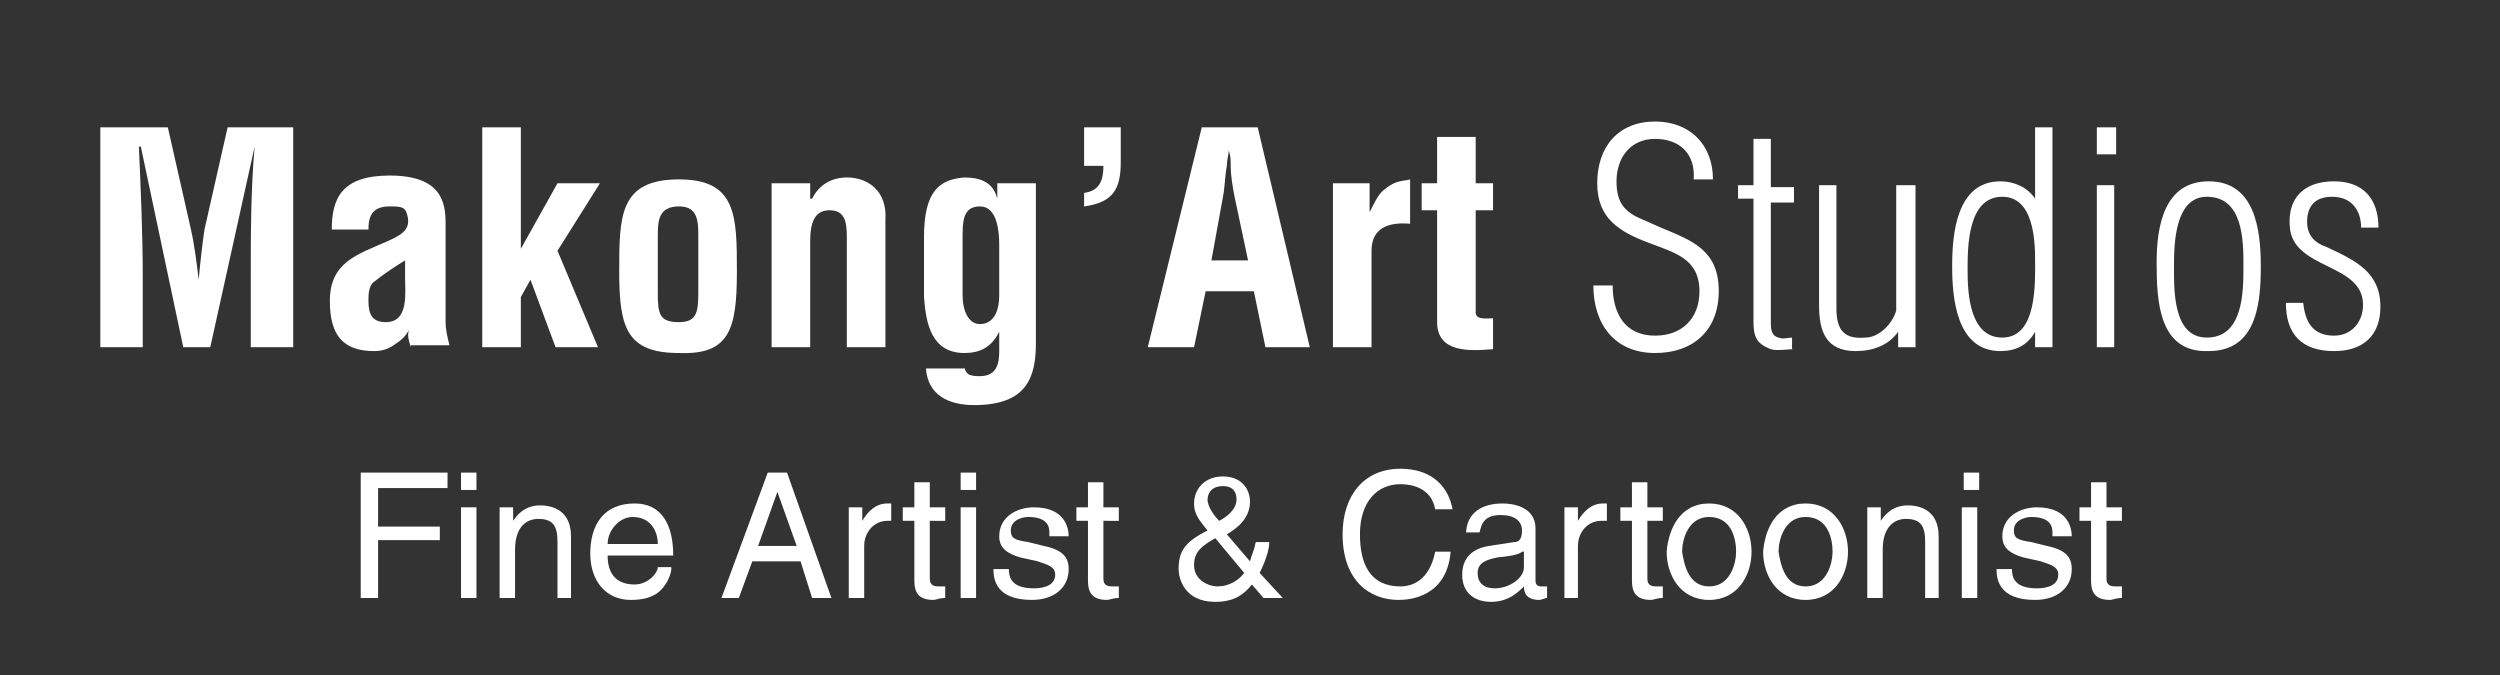 <?xml version="1.0" encoding="utf-8"?>
<!-- Generator: Adobe Illustrator 25.4.1, SVG Export Plug-In . SVG Version: 6.00 Build 0)  -->
<svg version="1.1" id="Layer_1" xmlns="http://www.w3.org/2000/svg" xmlns:xlink="http://www.w3.org/1999/xlink" x="0px" y="0px"
	 viewBox="0 0 129.6 35" style="enable-background:new 0 0 129.6 35;" xml:space="preserve">
<rect x="0" y="0" width="129.6" height="35" fill="#333333" stroke="none"/>
<style type="text/css">
	.st0{fill:#FFFFFF;}
</style>
<g>
	<path class="st0" d="M7.4,18H5.2V6.6h3.5l1.2,5.3c0.2,0.9,0.3,1.8,0.4,2.6h0c0.1-1.1,0.2-1.9,0.3-2.6l1.2-5.3h3.4V18H13v-3.6
		c0-2.3,0-4.5,0.2-6.8h0L10.9,18H9.5L7.3,7.6H7.2c0.1,2.3,0.2,4.5,0.2,6.8V18z"/>
	<path class="st0" d="M21.3,18c-0.1-0.3-0.2-0.6-0.1-0.9h0c-0.2,0.4-0.5,0.6-0.8,0.8c-0.3,0.2-0.6,0.3-1,0.3c-1.6,0-2.3-0.8-2.3-2.6
		c0-2,1.4-2.4,3-3.1c0.9-0.4,1.2-0.7,1-1.4c-0.1-0.4-0.4-0.4-0.9-0.4c-0.9,0-1.1,0.5-1.1,1.2h-1.9c0-1.6,0.5-2.8,3-2.8
		c2.7,0,2.9,1.4,2.9,2.5v5.1c0,0.4,0.1,0.8,0.2,1.2H21.3z M21,13.5c-0.5,0.3-1.1,0.7-1.6,1.1c-0.3,0.2-0.3,0.7-0.3,1
		c0,0.7,0.2,1.1,0.9,1.1c1.2,0,1-1.5,1-2.3V13.5z"/>
	<path class="st0" d="M25,18V6.6h2v5.2c0,0.4,0,0.7,0,1.1h0l1.9-3.4h2.2l-2.2,3.5L31,18h-2.2l-1.3-3.5L27,15.4V18H25z"/>
	<path class="st0" d="M32.1,14.1c0-2.9,0-4.8,3.1-4.8c3,0,3,1.9,3,4.8c0,3-0.4,4.3-3,4.2C32.5,18.3,32.1,17,32.1,14.1z M34.1,15.2
		c0,1.1,0.1,1.5,1.1,1.5c0.9,0,1-0.5,1-1.5v-2.9c0-0.8,0-1.6-1-1.6c-1.1,0-1.1,0.8-1.1,1.6V15.2z"/>
	<path class="st0" d="M42.1,10.3L42.1,10.3c0.5-1,1.4-1.1,1.8-1.1c1.1,0,2.1,0.7,2,2.2V18h-2v-5.7c0-0.8-0.1-1.4-0.9-1.4
		c-0.8,0-1,0.7-1,1.6V18h-2V9.5h2V10.3z"/>
	<path class="st0" d="M50,19c0,0.2,0.1,0.3,0.2,0.4c0.2,0.1,0.4,0.1,0.6,0.1c0.9,0,1-0.7,1-1.3v-1l0,0c-0.4,0.8-1,1.1-1.8,1.1
		c-1.7,0-2-1.5-2.1-2.9v-3.1c0-2.4,0.8-3,2.1-3.1c0.9,0,1.5,0.3,1.7,1.1h0V9.5h2v8.3c0,1.8-0.5,3.2-3.2,3.2c-1.3,0-2.4-0.5-2.5-1.9
		H50z M50.8,10.7c-0.9,0-0.9,0.8-0.9,1.7v2.9c0,0.8,0.3,1.5,0.9,1.5c0.6,0,1-0.5,1-1.5v-2.6C51.8,12,51.7,10.7,50.8,10.7z"/>
	<path class="st0" d="M56.2,10c0.7-0.1,1-0.5,1-1.4h-1v-2h1.9v1.8c0,1.4-0.4,2.1-1.9,2.3V10z"/>
	<path class="st0" d="M59.5,18l2.8-11.4h2.9L67.9,18h-2.3L65,15.1h-2.5L61.9,18H59.5z M62.8,13.5h1.9L64,10.2
		c-0.1-0.5-0.2-1.1-0.2-1.6c0-0.3,0-0.5-0.1-0.8h0c0,0.2-0.1,0.5-0.1,0.8c-0.1,0.5-0.1,1.1-0.2,1.6L62.8,13.5z"/>
	<path class="st0" d="M71,11L71,11c0.3-0.6,0.5-1,0.8-1.2c0.6-0.5,1-0.4,1.3-0.5v2.3c-1.1-0.1-2,0.2-2,1.4v5h-2V9.5H71V11z"/>
	<path class="st0" d="M77.4,18.1c-1.2,0.1-2.9,0.2-2.9-1.4v-5.8h-0.8V9.5h0.8V7.1h2v2.4h0.9v1.4h-0.9v5.3c0,0.4,0.6,0.3,0.9,0.3
		V18.1z"/>
	<path class="st0" d="M86.1,11.8c1.7,0.7,3,1.2,3,3.3c0,2-1.3,3.2-3.3,3.2c-2.1,0-3.2-1.5-3.2-3.5h1c0,1.4,0.6,2.6,2.2,2.6
		c1.4,0,2.3-0.9,2.3-2.3c0-1.7-1.3-2-2.6-2.5c-1.6-0.6-2.7-1.3-2.7-3.1c0-1.9,1.1-3.2,3-3.2c1.8,0,3,1.2,3,3h-1
		c0.1-1.3-0.7-2.1-2-2.1c-1.3,0-2,1-2,2.2c0,1.1,0.4,1.6,1.4,2L86.1,11.8z"/>
	<path class="st0" d="M93,18.1c-0.3,0-0.9,0.1-1.2,0c-0.8-0.3-0.9-0.7-0.9-1.5v-6.3h-0.8V9.6h0.8V7.2h0.9v2.5H93v0.8h-1.2v6.2
		c0,0.3,0,0.7,0.4,0.8c0.2,0.1,0.5,0,0.7,0V18.1z"/>
	<path class="st0" d="M98.4,9.6h0.9V18h-0.9v-0.8h0c-0.5,0.7-1.3,1-2.2,1c-1.6,0-1.9-1.1-1.9-2.4V9.6h0.9V16c0,1.1,0.4,1.6,1.5,1.5
		c0.7,0,1.4-0.7,1.6-1.4V9.6z"/>
	<path class="st0" d="M105.5,6.6h0.9V18h-0.9v-0.8h0c-0.4,0.7-1,1-1.8,1c-2.3,0-2.5-2.8-2.5-4.4s0.2-4.4,2.5-4.4
		c0.7,0,1.4,0.3,1.8,0.9h0V6.6z M102,14c0,1.2,0.1,3.5,1.8,3.5c1.8,0,1.7-2.8,1.7-4c0-1.1-0.1-3.3-1.7-3.3C102,10.2,102,12.8,102,14
		z"/>
	<path class="st0" d="M108.7,8.1V6.6h1v1.4H108.7z M108.7,18V9.6h0.9V18H108.7z"/>
	<path class="st0" d="M111.8,13.6c0-1.9,0.4-4.2,2.7-4.2c2.4,0,2.7,2.5,2.7,4.4c0,1.9-0.2,4.4-2.7,4.4
		C111.9,18.3,111.8,15.6,111.8,13.6z M116.3,13.8c0-1.3,0-3.6-1.9-3.6c-1.6,0-1.7,2.3-1.7,3.5c0,1.2-0.1,3.8,1.7,3.8
		C116.3,17.5,116.3,15.1,116.3,13.8z"/>
	<path class="st0" d="M121,9.4c1.5,0,2.3,0.9,2.3,2.4h-0.9c0-0.9-0.5-1.6-1.5-1.6c-0.9,0-1.3,0.5-1.3,1.3c0,0.7,0.4,1.1,1,1.3
		c1.5,0.7,2.8,1.3,2.8,3.1c0,1.5-0.9,2.3-2.4,2.3c-1.7,0-2.5-0.9-2.5-2.5h0.9c0.1,1,0.5,1.7,1.6,1.7c0.9,0,1.5-0.7,1.5-1.6
		c0-2.2-3.7-1.8-3.8-4.1C118.6,10.3,119.4,9.4,121,9.4z"/>
</g>
<g>
	<path class="st0" d="M19.6,31h-0.9v-6.5h4.5v0.8h-3.6v2h3.2V28h-3.2V31z"/>
	<path class="st0" d="M23.9,25.4v-0.9h0.8v0.9H23.9z M24.7,31h-0.8v-4.7h0.8V31z"/>
	<path class="st0" d="M29.7,31h-0.8v-2.9c0-0.8-0.2-1.2-1-1.2c-0.5,0-1.2,0.3-1.2,1.6V31h-0.8v-4.7h0.7v0.7h0
		c0.2-0.3,0.6-0.8,1.4-0.8c0.7,0,1.6,0.3,1.6,1.6V31z"/>
	<path class="st0" d="M34.8,29.5c0,0.2-0.2,0.9-0.8,1.3c-0.2,0.1-0.5,0.3-1.3,0.3c-1.3,0-2.1-1-2.1-2.4c0-1.5,0.7-2.6,2.3-2.6
		c1.4,0,2,1.1,2,2.7h-3.4c0,1,0.5,1.5,1.4,1.5c0.7,0,1.2-0.6,1.2-0.9H34.8z M34.1,28.2c0-0.7-0.4-1.4-1.3-1.4
		c-0.7,0-1.3,0.7-1.3,1.4H34.1z"/>
	<path class="st0" d="M39,29.1L38.3,31h-0.9l2.4-6.5h1l2.3,6.5h-1l-0.6-1.9H39z M41.3,28.3l-1-2.8h0l-1,2.8H41.3z"/>
	<path class="st0" d="M44.8,31H44v-4.7h0.7V27h0c0.3-0.5,0.7-0.9,1.3-0.9c0.1,0,0.1,0,0.2,0V27H46c-0.7,0-1.2,0.6-1.2,1.3V31z"/>
	<path class="st0" d="M48.2,26.9V30c0,0.4,0.3,0.4,0.5,0.4H49V31c-0.3,0-0.5,0.1-0.6,0.1c-0.8,0-1-0.4-1-1v-3.1h-0.6v-0.7h0.6v-1.3
		h0.8v1.3H49v0.7H48.2z"/>
	<path class="st0" d="M49.8,25.4v-0.9h0.8v0.9H49.8z M50.6,31h-0.8v-4.7h0.8V31z"/>
	<path class="st0" d="M54.4,27.6c0-0.3-0.1-0.8-1.1-0.8c-0.2,0-0.9,0.1-0.9,0.7c0,0.4,0.2,0.5,0.9,0.6l0.8,0.2
		c1,0.2,1.3,0.6,1.3,1.2c0,1-0.8,1.6-1.9,1.6c-1.9,0-2-1.1-2-1.6h0.8c0,0.4,0.1,1,1.3,1c0.6,0,1.1-0.2,1.1-0.7
		c0-0.4-0.3-0.5-0.9-0.7l-0.9-0.2c-0.7-0.2-1.1-0.5-1.1-1.1c0-1,0.9-1.5,1.8-1.5c1.7,0,1.8,1.2,1.8,1.5H54.4z"/>
	<path class="st0" d="M57.2,26.9V30c0,0.4,0.3,0.4,0.5,0.4H58V31c-0.3,0-0.5,0.1-0.6,0.1c-0.8,0-1-0.4-1-1v-3.1h-0.6v-0.7h0.6v-1.3
		h0.8v1.3H58v0.7H57.2z"/>
	<path class="st0" d="M66.5,31h-1l-0.6-0.7c-0.4,0.5-0.9,0.9-1.9,0.9c-1.6,0-1.9-1.2-1.9-1.7c0-0.9,0.3-1.4,1.5-2
		c-0.5-0.6-0.7-0.9-0.7-1.4c0-0.7,0.5-1.4,1.5-1.4c1,0,1.4,0.7,1.4,1.3c0,0.9-0.7,1.4-1.2,1.7l1.2,1.4c0.1-0.4,0.2-0.5,0.3-1h0.7
		c0,0.4-0.2,1-0.5,1.6L66.5,31z M63,27.9c-0.7,0.4-1.1,0.7-1.1,1.4c0,0.8,0.8,1.1,1.2,1.1c0.6,0,1.1-0.3,1.4-0.7L63,27.9z
		 M64.1,25.9c0-0.6-0.4-0.7-0.7-0.7c-0.7,0-0.8,0.5-0.8,0.7c0,0.4,0.4,0.9,0.6,1.1C63.6,26.8,64.1,26.4,64.1,25.9z"/>
	<path class="st0" d="M74.4,26.4c-0.2-1.1-1.2-1.3-1.8-1.3c-1.2,0-2.1,0.9-2.1,2.6c0,1.5,0.5,2.7,2.1,2.7c0.6,0,1.5-0.3,1.8-1.8h0.8
		C75,31,73,31.1,72.5,31.1c-1.5,0-2.9-1-2.9-3.4c0-2,1.1-3.4,3-3.4c1.7,0,2.5,1,2.7,2.1H74.4z"/>
	<path class="st0" d="M76,27.7c0-1.1,0.8-1.6,1.9-1.6c0.4,0,1.7,0.1,1.7,1.3v2.7c0,0.2,0.1,0.3,0.3,0.3c0.1,0,0.2,0,0.3,0V31
		c-0.1,0-0.3,0.1-0.4,0.1c-0.7,0-0.8-0.4-0.8-0.7c-0.3,0.3-0.8,0.8-1.7,0.8c-0.9,0-1.5-0.5-1.5-1.4c0-0.4,0.1-1.3,1.4-1.5l1.3-0.2
		c0.2,0,0.4-0.1,0.4-0.6c0-0.5-0.4-0.8-1.1-0.8c-0.9,0-1,0.5-1.1,0.9H76z M78.9,28.6c-0.1,0.1-0.3,0.2-1.3,0.3c-0.4,0.1-1,0.2-1,0.8
		c0,0.5,0.3,0.8,0.9,0.8c0.7,0,1.5-0.5,1.5-1.1V28.6z"/>
	<path class="st0" d="M81.9,31h-0.8v-4.7h0.7V27h0c0.3-0.5,0.7-0.9,1.3-0.9c0.1,0,0.1,0,0.2,0V27h-0.3c-0.7,0-1.2,0.6-1.2,1.3V31z"
		/>
	<path class="st0" d="M85.4,26.9V30c0,0.4,0.3,0.4,0.5,0.4h0.3V31c-0.3,0-0.5,0.1-0.6,0.1c-0.8,0-1-0.4-1-1v-3.1h-0.6v-0.7h0.6v-1.3
		h0.8v1.3h0.8v0.7H85.4z"/>
	<path class="st0" d="M88.6,26.1c1.5,0,2.2,1.3,2.2,2.5c0,1.2-0.7,2.5-2.2,2.5c-1.5,0-2.2-1.3-2.2-2.5
		C86.5,27.4,87.1,26.1,88.6,26.1z M88.6,30.4c1.1,0,1.4-1.2,1.4-1.8c0-0.6-0.2-1.8-1.4-1.8c-1.1,0-1.4,1.2-1.4,1.8
		C87.3,29.2,87.5,30.4,88.6,30.4z"/>
	<path class="st0" d="M93.6,26.1c1.5,0,2.2,1.3,2.2,2.5c0,1.2-0.7,2.5-2.2,2.5c-1.5,0-2.2-1.3-2.2-2.5
		C91.5,27.4,92.1,26.1,93.6,26.1z M93.6,30.4c1.1,0,1.4-1.2,1.4-1.8c0-0.6-0.2-1.8-1.4-1.8c-1.1,0-1.4,1.2-1.4,1.8
		C92.3,29.2,92.5,30.4,93.6,30.4z"/>
	<path class="st0" d="M100.6,31h-0.8v-2.9c0-0.8-0.2-1.2-1-1.2c-0.5,0-1.2,0.3-1.2,1.6V31h-0.8v-4.7h0.7v0.7h0
		c0.2-0.3,0.6-0.8,1.4-0.8c0.7,0,1.6,0.3,1.6,1.6V31z"/>
	<path class="st0" d="M101.8,25.4v-0.9h0.8v0.9H101.8z M102.5,31h-0.8v-4.7h0.8V31z"/>
	<path class="st0" d="M106.4,27.6c0-0.3-0.1-0.8-1.1-0.8c-0.2,0-0.9,0.1-0.9,0.7c0,0.4,0.2,0.5,0.9,0.6l0.8,0.2
		c1,0.2,1.3,0.6,1.3,1.2c0,1-0.8,1.6-1.9,1.6c-1.9,0-2-1.1-2-1.6h0.8c0,0.4,0.1,1,1.3,1c0.6,0,1.1-0.2,1.1-0.7
		c0-0.4-0.3-0.5-0.9-0.7l-0.9-0.2c-0.7-0.2-1.1-0.5-1.1-1.1c0-1,0.9-1.5,1.8-1.5c1.7,0,1.8,1.2,1.8,1.5H106.4z"/>
	<path class="st0" d="M109.2,26.9V30c0,0.4,0.3,0.4,0.5,0.4h0.3V31c-0.3,0-0.5,0.1-0.6,0.1c-0.8,0-1-0.4-1-1v-3.1h-0.6v-0.7h0.6
		v-1.3h0.8v1.3h0.8v0.7H109.2z"/>
</g>
</svg>
